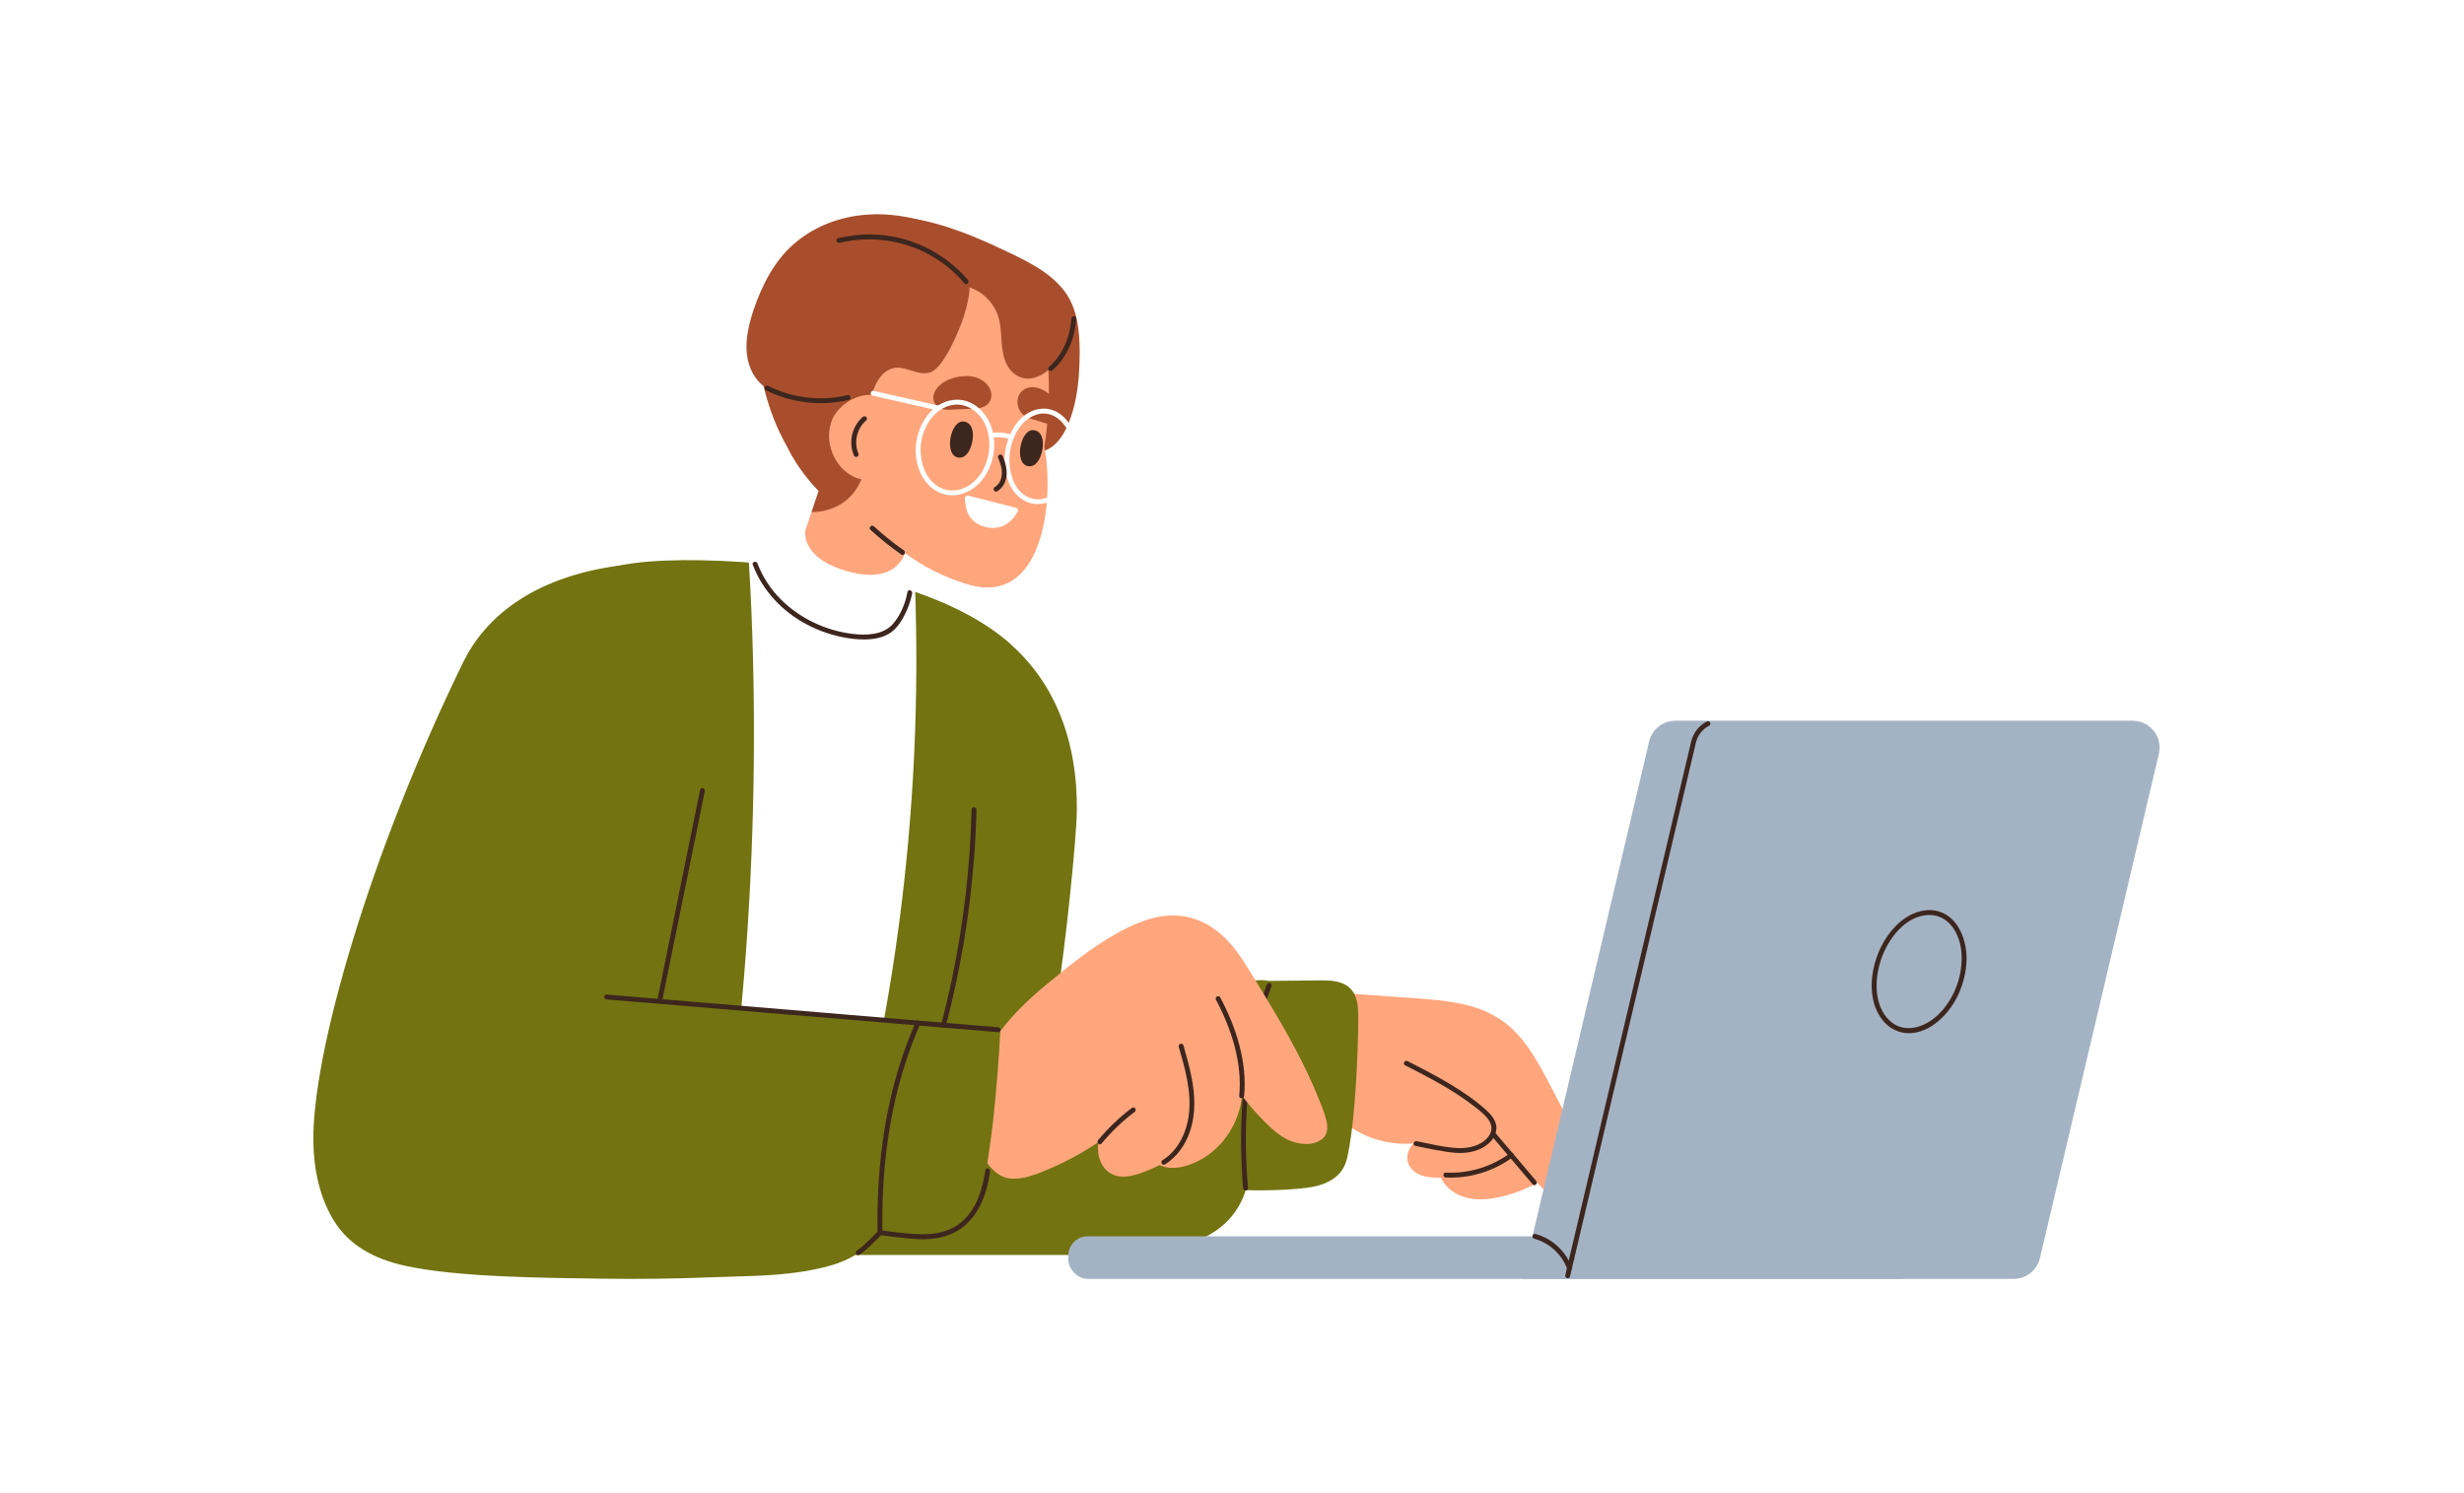 <?xml version="1.0" encoding="UTF-8"?>
<svg id="Layer_1" data-name="Layer 1" xmlns="http://www.w3.org/2000/svg" viewBox="0 0 3300 2000">
  <rect width="3300" height="2000" style="fill: #fff; stroke-width: 0px;"/>
  <g>
    <g>
      <path d="m1444.97,501.19c1.39-20.17,1.66-40.86-.78-60.96-2.24-18.47-7.8-36.53-19.37-51.35-21.11-27.03-55.75-42.25-86.03-56.52-41.61-19.61-88.67-37.87-134.74-42.08-10.56-.97-21.2-1.21-31.79-.67-7.94.4-15.96,1.43-23.3,4.66-2.25.99-4.37,2.23-6.29,3.68-8.97,2.39-15.43,13.64-19.77,20.95-6.01,10.14-10.55,22.01-7.61,33.74-.13.26-.29.51-.42.77-8.03,15.96-11.59,34.03-9.12,51.8,2.47,17.75,10.74,34.25,21.65,48.31,25.27,32.53,64.08,51.01,99.32,70.51,40.29,22.29,80.57,44.58,120.86,66.87,16.61,9.19,35.74,20.58,54.85,11.4,14.93-7.17,23.87-22.97,29.61-37.8,7.82-20.19,11.47-41.78,12.95-63.31Z" style="fill: #a84e2c; stroke-width: 0px;"/>
      <g>
        <path d="m2145.75,1591.31c-2.01-10.15-7.62-19.27-12.36-28.32-5.3-10.11-10.59-20.22-15.89-30.33-10.43-19.91-20.85-39.82-31.28-59.73-9.09-17.36-17.88-34.95-27.91-51.8-9.2-15.47-19.69-30.35-32.8-42.78-13.47-12.79-29.65-22.06-47.21-28.02-17.8-6.04-36.47-9-55.12-10.9-20.7-2.11-41.5-3.27-62.24-4.76-40.19-2.88-80.38-5.88-120.58-8.6-11.98,30.27-15,66.08-12.58,93.93,3.17,36.46,17,68.81,37.96,96.24,11.36-3.83,22.36-8.87,33.29-14.08,4.72,3.92,9.7,7.53,14.94,10.76,23.61,14.55,51.53,20.95,79.15,18.61-3.21,3.34-5.75,7.32-7.25,12.17-2.59,8.37-.41,16.85,5.66,23.1,6.63,6.83,16.13,9.5,25.37,10.24,4.27.34,8.58.45,12.9.43,1.25,2.73,2.79,5.27,4.34,7.39,6.31,8.59,15.68,14.81,25.75,18.12,12.43,4.09,25.79,4.13,38.63,2.24,12.58-1.85,24.99-5.27,36.83-9.88,7.9-3.08,15.78-6.78,23.25-11.09,5.47,5.54,11.01,11.01,16.69,16.34,12.18,11.42,27.23,27.05,45.72,23.07,15.38-3.31,27.99-15.93,24.73-32.36Z" style="fill: #ffa67d; stroke-width: 0px;"/>
        <path d="m1881.85,1426.94c31.42,16.06,63.19,32.23,91.16,53.96,11.31,8.78,32.01,22.98,21.72,39.48-8.65,13.87-27.28,18.15-42.53,17.4-18.44-.9-36.78-5.72-54.85-9.21-4.11-.79-5.87,5.51-1.74,6.31,17.77,3.43,35.6,7.78,53.68,9.25,16.41,1.33,34.77-2.36,46.57-14.67,5.55-5.79,9.3-13.51,8.04-21.67-1.27-8.29-7.07-15-13.05-20.49-14.07-12.92-30.15-23.86-46.43-33.79-19.21-11.71-39.26-21.97-59.28-32.2-3.74-1.91-7.05,3.73-3.3,5.65h0Z" style="fill: #3d261e; stroke-width: 0px;"/>
        <path d="m1999.4,1523.56c17.79,20.96,35.58,41.92,53.37,62.89,2.73,3.21,7.33-1.43,4.62-4.62-17.79-20.96-35.58-41.92-53.37-62.89-2.73-3.21-7.33,1.43-4.62,4.62h0Z" style="fill: #3d261e; stroke-width: 0px;"/>
        <path d="m1936.31,1577.2c31.94,1.55,63.94-8.1,89.64-27.15,3.34-2.48.09-8.16-3.3-5.65-24.87,18.43-55.42,27.76-86.34,26.26-4.21-.2-4.2,6.33,0,6.54h0Z" style="fill: #3d261e; stroke-width: 0px;"/>
      </g>
      <path d="m1810.11,1325.83c-7.59-9.01-19.46-11.77-30.73-12.43-6.78-.4-13.59-.18-20.39-.12-8.07.08-16.14.15-24.2.23-11.85.11-23.69.23-35.54.35-2.69-.65-5.64-1.01-8.91-1.05-5.22-.07-209.05,7.53-272.68,9.6,7.66-44.24,24.01-193.72,24.53-236.92,1.07-89.71-27.64-175.33-100.28-232.19-35.27-27.61-76.49-46.55-118.71-61.13-52.94,24.79-81.86,89.97-102.44,141.04-32.33,80.21-65.71,167.92-91.98,250.42-34.04,106.91-60.59,223.54-51.53,336.49,2.78,34.7,12.35,70.19,32.63,98.91,22.38,31.71,56.4,45.97,93.95,51.95,13.42,2.14,27.01,3.64,40.7,4.66l1.02,5.36h300.5c89.58,0,195.02-1.99,222.1-86.05.21-.26.45-.5.66-.76,11.43.32,22.86.33,34.29,0,15.53-.45,31.16-1.22,46.58-3.18,13.3-1.69,26.73-5.09,37.61-13.27,4.99-3.76,9.26-8.48,12.23-13.99,3.2-5.93,4.84-12.48,6.07-19.06,5.69-30.36,8.42-61.42,10.35-92.22,1.92-30.69,3.19-61.59,3.12-92.35-.03-11.79-1.03-24.86-8.96-34.28Z" style="fill: #737311; stroke-width: 0px;"/>
      <path d="m1671.41,1591.38c-5.9-70.99-2.79-143.31,13.87-212.74,4.72-19.66,10.57-39.04,17.6-58.01,1.46-3.95-4.85-5.66-6.31-1.74-25.09,67.69-34.84,140.46-34.42,212.42.12,20.05,1.06,40.08,2.72,60.06.35,4.16,6.89,4.2,6.54,0h0Z" style="fill: #3d261e; stroke-width: 0px;"/>
      <path d="m1090.26,1700.43c8.32-1.6,16.56-3.58,24.68-6.05,28.82-8.78,55.89-27.11,73.72-52.25,20.96-29.55,22.39-63.76,28.71-98.22,8.22-44.82,17.24-89.52,25.85-134.26,2-10.39,5.09-22.3.74-32.53-4.13-9.7-12.08-13.78-23.8-14.68-6-.46-303.46-9.66-330.53-10.5,8.24-28.54,16.44-57.09,24.62-85.64,12.6-43.95,25.78-87.79,37.5-131.99,20.59-77.65,33.69-163.16-.97-238.97-14.73-32.22-29.68-79.34-60.55-97.14-28.76-16.59-26.39-45.15-59.63-40.78-120.2,15.79-182.27,72.27-210.21,129.5-125.33,256.72-202.66,524.63-200.7,642.83.6,36.31,8.22,73.89,27.42,105.13,21.2,34.5,55.68,51.59,94.37,60.31,70.75,15.93,191.3,16.44,263.47,17.52,49.1.74,98.22.13,147.28-1.82,45.36-1.8,93.42-1.16,138.01-10.45Z" style="fill: #737311; stroke-width: 0px;"/>
      <path d="m1343.98,1383.92c-7.3-9.88-19.48-13.54-31.16-14.98-7.03-.87-14.14-1.09-21.21-1.47-8.41-.46-16.81-.91-25.22-1.37-16.81-.91-33.62-1.81-50.44-2.71-8.06-.43-16.12-.84-24.19-1.15-2.55-.1-23.6,45.18-26.28,52.6-10.78,29.86-18.8,60.73-26.97,91.39-8.25,30.95-15.73,62.3-18.48,94.29-.68,7.9-1.05,15.83-1.1,23.76-.04,6.13-1.09,14.54,3.64,19.33,4.67,4.72,12.98,4.84,19.11,5.77,7.85,1.19,15.71,2.24,23.6,3.14,16.46,1.87,32.99,3.1,49.54,3.68,16.19.56,32.52.79,48.71-.22,13.96-.88,28.16-3.53,40.03-11.33,5.45-3.58,10.2-8.21,13.66-13.75,3.72-5.97,5.86-12.67,7.58-19.44,7.93-31.23,12.83-63.39,16.88-95.33,4.03-31.83,7.4-63.91,9.36-95.94.75-12.28.57-25.95-7.06-36.28Z" style="fill: #737311; stroke-width: 0px;"/>
      <path d="m1353.13,862.69c-3.64-3.21-7.35-6.37-11.22-9.39-39.83-31.18-87.24-51.31-135.11-66.58-86.22-27.5-287.04-47.82-376.2-29.31-60.49,12.56-51.13,2.7-99.09,57.56-48.96,56-89.82,124.82-103.91,198.37-17.99,93.9-.11,189.92,29.34,279.55,13.53,41.16,28.61,82.34,48.9,120.72,18.44,34.88,41.82,67.9,73.17,92.35,34.53,26.93,76.63,40,119.61,45.4,47.29,5.94,95.64,4.61,143.18,3.34,51.68-1.38,103.38-4.45,154.82-9.72,21.19-2.17,42.73-5.17,62.59-13.24,18.51-7.52,34.31-19.74,45.67-36.23,11.31-16.42,18.17-35.4,23.22-54.57,5.83-22.12,9.69-44.83,13.39-67.39,8.24-50.15,13.55-100.75,16.67-151.46,6.24-101.41,3.84-203.13-1.1-304.53-.88-17.99-1.62-36.58-3.93-54.86Z" style="fill: #737311; stroke-width: 0px;"/>
      <path d="m1224.59,1005.04c-3.51,78.65-10.46,157.16-20.86,235.2-5.64,42.3-12.32,84.46-19.97,126.45-23.58-1.84-47.15-3.68-70.71-5.76-27.67-2.45-55.33-5.1-82.97-7.93-12.39-1.27-24.78-2.65-37.18-3.88,7.17-77.51,12.01-155.24,14.61-233.04,2.59-77.62,2.95-155.32,1.01-232.96-1.09-43.62-2.86-87.22-5.61-130.76,13.29-.72,26.57-1.35,39.9-1.29,16.72.08,33.44.91,50.09,2.49,33.09,3.13,65.9,9.21,97.91,18.15,11.67,3.26,23.19,6.98,34.62,11.01,2.62,74.09,2.46,148.27-.85,222.33Z" style="fill: #fff; stroke-width: 0px;"/>
      <path d="m1171.16,710.97c-10.4-7.01-21.61-12.74-33.03-17.89-11.74-5.3-23.63-11.18-36.14-14.53-11.5-3.08-23.88-3.9-35.21-.27-28.32,9.07-50.15,46.83-56.46,74.1-3.33,14.4-1.57,31.29,9.11,42.33,5.94,6.14,13.92,9.63,22.2,11.25,2.23.44,4.46.76,6.71,1.01,10.33,7.21,21.26,13.55,32.75,18.89,21.25,9.87,44.5,17.29,68.13,17.36,22.15.06,45.33-7.2,57.92-26.61,10.65-16.42,19.84-40.02,13.81-58.14-7.06-21.21-31.54-35.17-49.81-47.49Z" style="fill: #fff; stroke-width: 0px;"/>
      <path d="m1181.87,1650.99c-1.44-73.8,6.52-148.3,28.12-219.05,6.23-20.42,13.63-40.47,22.3-59.98,1.7-3.81-3.94-7.14-5.65-3.3-30.83,69.31-45.91,144.78-50.2,220.28-1.18,20.66-1.51,41.36-1.11,62.05.08,4.2,6.62,4.22,6.54,0h0Z" style="fill: #3d261e; stroke-width: 0px;"/>
      <path d="m812.43,1338.68c68.15,5.7,136.29,11.4,204.44,17.1,68.15,5.7,136.29,11.4,204.44,17.1,38.55,3.23,77.1,6.45,115.66,9.68,4.19.35,4.17-6.19,0-6.54-68.15-5.7-136.29-11.4-204.44-17.1-68.15-5.7-136.29-11.4-204.44-17.1-38.55-3.23-77.1-6.45-115.66-9.68-4.19-.35-4.17,6.19,0,6.54h0Z" style="fill: #3d261e; stroke-width: 0px;"/>
      <path d="m937.64,1057.88c-14.85,73.03-29.7,146.05-44.54,219.08-4.23,20.79-8.45,41.58-12.68,62.37-.83,4.11,5.47,5.87,6.31,1.74,14.85-73.03,29.7-146.06,44.54-219.08,4.23-20.79,8.45-41.58,12.68-62.37.84-4.11-5.47-5.87-6.31-1.74h0Z" style="fill: #3d261e; stroke-width: 0px;"/>
      <path d="m1301.23,1084.52c-1.87,75.82-10.53,151.42-26.08,225.65-4.36,20.82-9.27,41.53-14.7,62.1-1.07,4.07,5.23,5.81,6.31,1.74,19.39-73.56,32.02-148.87,37.78-224.72,1.64-21.56,2.7-43.15,3.23-64.77.1-4.21-6.43-4.21-6.54,0h0Z" style="fill: #3d261e; stroke-width: 0px;"/>
      <path d="m1776.23,1500.16c-2.58-10.59-7.05-20.89-11.14-30.97-8.95-22.07-19.3-43.56-30.46-64.6-11.07-20.88-22.93-41.33-35.1-61.58-6.11-10.18-12.31-20.31-18.52-30.43-6.07-9.89-12.03-19.88-18.57-29.47-.87-1.28-1.79-2.54-2.69-3.81-14.13-20.84-32.94-38.44-56.84-47.39-17.77-6.65-36.73-7.23-55.16-3.04-18.85,4.28-36.52,12.59-53.3,22.02-33.88,19.04-64.13,43.84-93.92,68.6-21.56,17.92-43.29,38.38-60.8,61.71-2.08,38.69-5.09,77.21-9.21,115.92-2.17,20.38-5.15,40.72-8.22,61.06,3.94,5.33,8.53,10.06,13.88,13.95,19.36,14.07,46.9,2.76,66.07-5.21,23.01-9.57,45.12-21.36,65.9-35.12,1.03-.69,2.05-1.4,3.08-2.1-2.38,13.71.93,29.28,11.58,38.64,15.66,13.77,37.93,6.23,54.78-.8,5.18-2.16,10.32-4.48,15.38-6.96,9.41,4.57,20.71,4.53,30.92,2.17,13.32-3.07,25.91-9.4,36.75-17.67,23.49-17.94,38.38-44.98,42.56-74.1.15-1.01.24-2.03.36-3.05,7.11,9.46,14.76,18.49,22.86,27.02,9.62,10.14,19.92,20.52,31.75,28.07,14.5,9.26,39.16,14.31,53.31,1.95,7.22-6.31,6.86-16.21,4.76-24.81Z" style="fill: #ffa67d; stroke-width: 0px;"/>
      <path d="m1475.28,1531.75c13.07-15.69,27.82-30.01,44.16-42.28,1.42-1.07,2.12-2.81,1.17-4.47-.8-1.4-3.06-2.23-4.47-1.17-16.81,12.62-32.02,27.16-45.48,43.3-2.68,3.21,1.93,7.86,4.62,4.62h0Z" style="fill: #3d261e; stroke-width: 0px;"/>
      <path d="m1560.27,1559.67c16.98-10.61,28.31-27.75,34.23-46.65,7.03-22.44,5.88-46.25,1.53-69.09-2.8-14.72-6.91-29.14-11.03-43.54-1.16-4.04-7.47-2.32-6.31,1.74,8.34,29.15,17.21,59.62,13.57,90.26-2.87,24.12-14.17,48.43-35.3,61.63-3.56,2.23-.28,7.89,3.3,5.65h0Z" style="fill: #3d261e; stroke-width: 0px;"/>
      <path d="m1666.24,1467.88c4.33-45.47-10.83-92.28-32.05-131.95-1.99-3.71-7.63-.41-5.65,3.3,20.71,38.73,35.39,84.28,31.16,128.65-.4,4.19,6.14,4.16,6.54,0h0Z" style="fill: #3d261e; stroke-width: 0px;"/>
      <path d="m1177.73,1654.14c11.23,1.72,22.53,3.13,33.84,4.22,11.73,1.13,23.67,2.23,35.43,1.08,14.23-1.38,28.4-5.55,40.14-13.91,11-7.83,19.4-18.72,25.48-30.69,7.33-14.43,11.04-29.79,13.4-45.71.61-4.12-5.69-5.89-6.31-1.74-3.8,25.63-11.81,52.47-32.39,69.8-19.98,16.82-46.36,17.21-70.99,15.07-12.33-1.07-24.64-2.56-36.87-4.43-4.12-.63-5.89,5.67-1.74,6.31h0Z" style="fill: #3d261e; stroke-width: 0px;"/>
      <path d="m1008.18,756.39c13.15,35.05,40.1,63.23,73.11,80.44,17.32,9.03,36.21,15.22,55.53,18.1,19.12,2.85,43.94,3.33,59.44-10.27,7.17-6.29,12.4-14.86,16.48-23.4,4.02-8.41,7.27-17.36,8.9-26.55.73-4.11-5.57-5.88-6.31-1.74-2.68,15.1-9.29,31.18-19.47,42.79-13.06,14.89-35.75,15.51-54.07,13.3-35.67-4.3-70.5-20.64-95.91-46.1-13.69-13.72-24.59-30.14-31.4-48.31-1.46-3.9-7.79-2.21-6.31,1.74h0Z" style="fill: #3d261e; stroke-width: 0px;"/>
      <path d="m1044.47,418.43c.91-3.11,1.88-6.2,2.93-9.27,37.42-109.53,197.45-130.25,284.6-60.39,73.39,58.82,78.07,141.88,69.89,225.22-.75,7.69-1.81,15.93-3.18,24.52.39,2.11.76,4.22,1.1,6.33,11.47,71.04-4.27,207.31-103.34,177.99-67.85-20.08-100.42-56.25-142.03-85.61-91.22-64.35-142.54-167.03-109.97-278.79Z" style="fill: #ffa67d; stroke-width: 0px;"/>
      <path d="m1263.8,601.97s-29.58,79.79-52.51,140.11c0,0-11.82,45.31-85.2,20.36-53.48-18.18-47.7-51.31-47.7-51.31l52.61-156.17,132.8,47.01Z" style="fill: #ffa67d; stroke-width: 0px;"/>
      <path d="m1165.76,709.61c13.05,11.99,26.9,23.08,41.44,33.21,3.46,2.41,6.73-3.25,3.3-5.65-14.09-9.81-27.48-20.57-40.12-32.19-3.09-2.84-7.73,1.77-4.62,4.62h0Z" style="fill: #3d261e; stroke-width: 0px;"/>
      <path d="m1142.77,603.97c1.01-9.65.78-19.4.18-29.09-.77-12.43-2.11-24.85-2.13-37.32-.02-13.21,2.1-26.17,4.13-39.19,3.38-21.66,5.9-45.55-5.23-65.56-10.63-19.11-32.53-28.06-53.74-27-11.52.58-22.73,3.71-33.3,8.22-7.88,3.36-16.62,7.04-22.31,13.7-7.38,8.64-13.76,22.71-15.3,33.97-1.77,12.99,1.8,28.29,4.36,41.03,5.35,26.61,13.42,52.86,25.2,77.36,3.14,6.53,6.59,13.38,10.48,20.08h-.01s12.81,28.41,41.28,57.53l-9.42,28.17s48.55,2.94,67.53-45.75c7.36-18.87.82-29.9-11.73-36.15Z" style="fill: #a84e2c; stroke-width: 0px;"/>
      <path d="m1426.76,421.34c-9.23-20.03-26.39-36.73-44.07-49.47-14.66-10.55-30.92-18.77-48.09-24.31-2.76-2.15-5.55-4.27-8.37-6.31-29.09-21.03-61.91-37.91-96.72-47.05-33.18-8.71-68.25-10.01-101.57-1.25-32.31,8.5-61.42,26.14-82.42,52.3-10.86,13.53-19.48,28.75-26.47,44.6-7.37,16.71-13.56,34.36-17.05,52.31-3.39,17.45-3.53,35.79,3.56,52.37,6.03,14.09,17.31,26.22,32.34,30.51,15.53,4.43,32.26.58,46.26-6.77,15.24-7.99,27.26-20.32,38.07-33.5.54-.66,1.06-1.32,1.6-1.99-2.87,21.4-1.72,48.43,7.64,64.36,5.66,9.64,28.92,11.47,38.13,17.6-2.84-17.55-7.84-14.63-3.23-31.72,4.1-15.18,11.59-33.97,27.97-39.3,17.93-5.84,35.11,11.66,52.71,4.46,16.04-6.57,33.2-45.93,40.56-65.19,5.17-13.54,8.45-27.58,10.22-38.45.57-3.53.7-6.71.45-9.58,4.82,1.56,9.47,3.7,13.79,6.51,8.49,5.52,15.55,13.22,20.45,22.07,5.83,10.52,7.47,22.15,8.21,33.99,1.23,19.69,2.33,44.76,21.85,55.82,20.08,11.37,42.17-5.22,54.33-20.57,6.89-8.7,12.56-18.76,14.53-29.8,1.93-10.8-.13-21.78-4.68-31.67Z" style="fill: #a84e2c; stroke-width: 0px;"/>
      <path d="m1292.29,667.77c-.12-2.56,2.25-4.52,4.73-3.89,13.14,3.37,44.96,11.56,63.52,16.25,2.46.62,3.64,3.46,2.33,5.64-2.38,3.93-5.03,7.53-8.22,10.84-8.84,9.16-22.16,12.68-34.46,9.42-21.4-5.67-27.03-20.03-27.9-38.27Z" style="fill: #fff; stroke-width: 0px;"/>
      <path d="m1185.23,637.8c38.07-18.22,47.23-68.64,13.93-96.26-34.56-28.67-77.39-3.3-86.09,24.35-13.74,43.7,26.85,93.59,72.16,71.91Z" style="fill: #ffa67d; stroke-width: 0px;"/>
      <path d="m1155.48,558.41c-14.38,12.68-19.33,33.51-12.01,51.28.68,1.64,2.16,2.77,4.02,2.28,1.55-.41,2.95-2.39,2.28-4.02-6.51-15.8-2.5-33.6,10.33-44.91,3.16-2.79-1.48-7.4-4.62-4.62h0Z" style="fill: #3d261e; stroke-width: 0px;"/>
      <path d="m1375.5,624.05c4.75,1.42,11.25.28,16.08-8.55,6.97-12.76,8.9-37.57-7.24-39.36-17.33-1.93-26.36,42.69-8.83,47.91Z" style="fill: #3d261e; stroke-width: 0px;"/>
      <path d="m1281.76,612.52c4.75,1.42,11.25.28,16.08-8.55,6.97-12.76,8.9-37.57-7.24-39.36-17.33-1.93-26.36,42.69-8.83,47.91Z" style="fill: #3d261e; stroke-width: 0px;"/>
      <path d="m1253.95,543.24c4.97,5.4,12.61,5.78,19.44,5.53,8.49-.32,16.98-.78,25.48-1.18,6.72-.32,14.1-.13,20.18-3.47,6.51-3.57,9.82-10.74,8.44-18.05-2.29-12.17-14.67-20.39-26.27-21.9-16.6-2.17-39.77,3.7-48.66,19.28-3.52,6.17-3.61,14.36,1.38,19.79Z" style="fill: #a84e2c; stroke-width: 0px;"/>
      <path d="m1367.11,551.99c6.46,9.06,16.34,9.25,25.61,12.45,6.72,2.32,13.66,5.57,20.02-.18,9.61-8.69,3.35-25.03-3.86-32.79-8.37-9.01-21.91-15.85-33.67-11.62-6.05,2.18-10.77,7.48-12.16,14.32-1.26,6.21.53,12.88,4.06,17.83Z" style="fill: #a84e2c; stroke-width: 0px;"/>
      <path d="m1226.79,594.87c-2.47,23.72,5.95,51.04,27.94,63.22,21.03,11.65,45.75,3.19,60.25-14.64,16.24-19.97,21.17-49.12,12.09-73.27-8-21.25-27.65-37.73-51.31-34.37-28.55,4.07-45.77,32.53-48.98,59.05-.5,4.17,6.04,4.13,6.54,0,2.56-21.18,15.09-43.78,36.35-50.92,20.18-6.77,39.57,4.51,48.75,22.67,10.43,20.64,8.18,47.06-3.99,66.45-10.74,17.12-31.05,29.11-51.3,21.73-23.74-8.66-32.19-37-29.8-59.93.44-4.18-6.11-4.15-6.54,0Z" style="fill: #fff; stroke-width: 0px;"/>
      <path d="m1345.86,607.3c-2.45,22.78,4.13,50.43,25.23,62.86,19.79,11.65,42.48,1.97,55.58-14.88,15.64-20.13,20.47-49.23,12.44-73.4-6.79-20.45-24.59-37.85-47.52-34.04-27.53,4.57-42.64,34.39-45.73,59.46-.51,4.17,6.03,4.13,6.54,0,2.51-20.35,13.56-43.61,33.97-51.3,19.08-7.19,36.54,4.9,44.33,22.18,9.3,20.64,6.85,46.53-4.36,65.92-9.35,16.18-27.83,30.09-47.19,22.72-22.87-8.7-29.07-37.93-26.75-59.53.45-4.18-6.09-4.15-6.54,0Z" style="fill: #fff; stroke-width: 0px;"/>
      <path d="m1025.56,522.62c33.73,17.01,74.53,22.06,111.27,12.94,4.08-1.01,2.35-7.32-1.74-6.31-34.98,8.68-74.1,3.92-106.23-12.28-3.75-1.89-7.06,3.75-3.3,5.65h0Z" style="fill: #3d261e; stroke-width: 0px;"/>
      <path d="m1336.68,612.9c3.11,7.48,5.86,15.61,4.92,23.83-.71,6.24-3.81,12.4-9.31,15.67-3.61,2.15-.33,7.81,3.3,5.65,6.84-4.07,11.08-11.42,12.27-19.19,1.46-9.55-1.25-18.94-4.88-27.7-.67-1.62-2.17-2.8-4.02-2.28-1.54.43-2.97,2.38-2.28,4.02h0Z" style="fill: #3d261e; stroke-width: 0px;"/>
      <path d="m1330.46,586.02c7.23-1.02,14.68-.1,21.58,2.34,1.66.59,3.58-.67,4.02-2.28.5-1.81-.61-3.43-2.28-4.02-8.06-2.85-16.62-3.53-25.05-2.34-1.75.25-2.71,2.48-2.28,4.02.52,1.88,2.27,2.53,4.02,2.28h0Z" style="fill: #fff; stroke-width: 0px;"/>
      <path d="m1168.51,529.86c28.84,6.58,57.69,13.15,86.53,19.73,4.1.93,5.85-5.37,1.74-6.31-28.84-6.58-57.69-13.15-86.53-19.73-4.1-.93-5.85,5.37-1.74,6.31h0Z" style="fill: #fff; stroke-width: 0px;"/>
      <path d="m1296.32,374.87c-32.15-37.58-79.55-60.04-129.03-60.89-15.02-.26-30.04,1.49-44.64,5.04-4.09.99-2.36,7.3,1.74,6.31,47.91-11.64,99.06-1.52,138.84,27.61,10.5,7.69,20.01,16.68,28.46,26.56,2.74,3.2,7.35-1.44,4.62-4.62h0Z" style="fill: #3d261e; stroke-width: 0px;"/>
      <path d="m1409.44,496.08c19.78-17.1,30.33-43.65,31.93-69.36.26-4.2-6.28-4.19-6.54,0-1.5,24.07-11.53,48.76-30.01,64.74-3.19,2.76,1.45,7.36,4.62,4.62h0Z" style="fill: #3d261e; stroke-width: 0px;"/>
      <path d="m1150.9,1680.77c11.25-7.63,20.27-18.01,30.08-27.3,3.06-2.9-1.57-7.52-4.62-4.62-9.38,8.89-17.99,18.99-28.75,26.28-1.46.99-2.11,2.88-1.17,4.47.85,1.45,3,2.17,4.47,1.17h0Z" style="fill: #3d261e; stroke-width: 0px;"/>
    </g>
    <g>
      <path d="m2696.97,1713h-658.04l169.75-719.84c3.84-16.28,18.37-27.79,35.1-27.79h612.48c23.26,0,40.44,21.7,35.1,44.34l-159.29,675.49c-3.84,16.28-18.37,27.79-35.1,27.79Z" style="fill: #a4b3c4; stroke-width: 0px;"/>
      <path d="m2584.13,1218.99c-31.34.34-55.71,27.88-67.34,54.6-12.23,28.11-15.88,66.12,3.8,91.94,7.63,10.02,18.57,16.73,31.17,18.11,13.69,1.5,27.39-3.56,38.44-11.41,27.31-19.4,43.02-54.32,43.56-87.36.49-30.17-15.11-65.5-49.62-65.88-4.21-.05-4.21,6.49,0,6.54,26.93.3,40.93,26.27,42.81,50.3,2.39,30.51-9.77,63.19-32.13,84.21-17.55,16.49-45.51,25.35-64.76,6.41-20.56-20.21-19.43-54.71-11.16-80.1,9.11-27.98,32.78-60.47,65.24-60.83,4.2-.05,4.22-6.59,0-6.54Z" style="fill: #3d261e; stroke-width: 0px;"/>
      <rect x="1430.72" y="1656.01" width="1139.6" height="56.99" rx="25.88" ry="25.88" style="fill: #a4b3c4; stroke-width: 0px;"/>
      <path d="m2102.7,1709.74c1.55-6.59,3.11-13.18,4.66-19.77,4.22-17.9,8.44-35.81,12.67-53.71,6.23-26.41,12.46-52.82,18.68-79.23,7.57-32.11,15.15-64.23,22.72-96.34,8.26-35.01,16.51-70.03,24.77-105.04,8.28-35.11,16.56-70.21,24.84-105.32,7.64-32.4,15.28-64.79,22.92-97.19,6.34-26.88,12.68-53.76,19.02-80.65,4.38-18.56,8.75-37.12,13.13-55.69,1.75-7.44,3.42-14.91,5.26-22.33,2.46-9.89,8.74-17.75,17.76-22.44,3.74-1.94.43-7.59-3.3-5.65-11.1,5.77-18.29,15.85-21.13,27.89-.84,3.57-1.68,7.13-2.52,10.7-3.72,15.77-7.44,31.54-11.16,47.31-5.88,24.94-11.76,49.89-17.65,74.83-7.38,31.28-14.75,62.56-22.13,93.84-8.2,34.78-16.4,69.56-24.6,104.34-8.39,35.57-16.78,71.15-25.17,106.72-7.84,33.26-15.69,66.52-23.53,99.77-6.66,28.24-13.32,56.48-19.98,84.72-4.81,20.38-9.61,40.77-14.42,61.16-2.28,9.69-4.71,19.36-6.86,29.08-.09.42-.2.84-.3,1.26-.97,4.09,5.34,5.84,6.31,1.74h0Z" style="fill: #3d261e; stroke-width: 0px;"/>
      <path d="m2054.69,1659.16c19.95,5.4,36.84,20.58,44.06,40,1.45,3.91,7.78,2.22,6.31-1.74-8.02-21.58-26.35-38.54-48.62-44.57-4.07-1.1-5.8,5.21-1.74,6.31h0Z" style="fill: #3d261e; stroke-width: 0px;"/>
    </g>
  </g>
</svg>